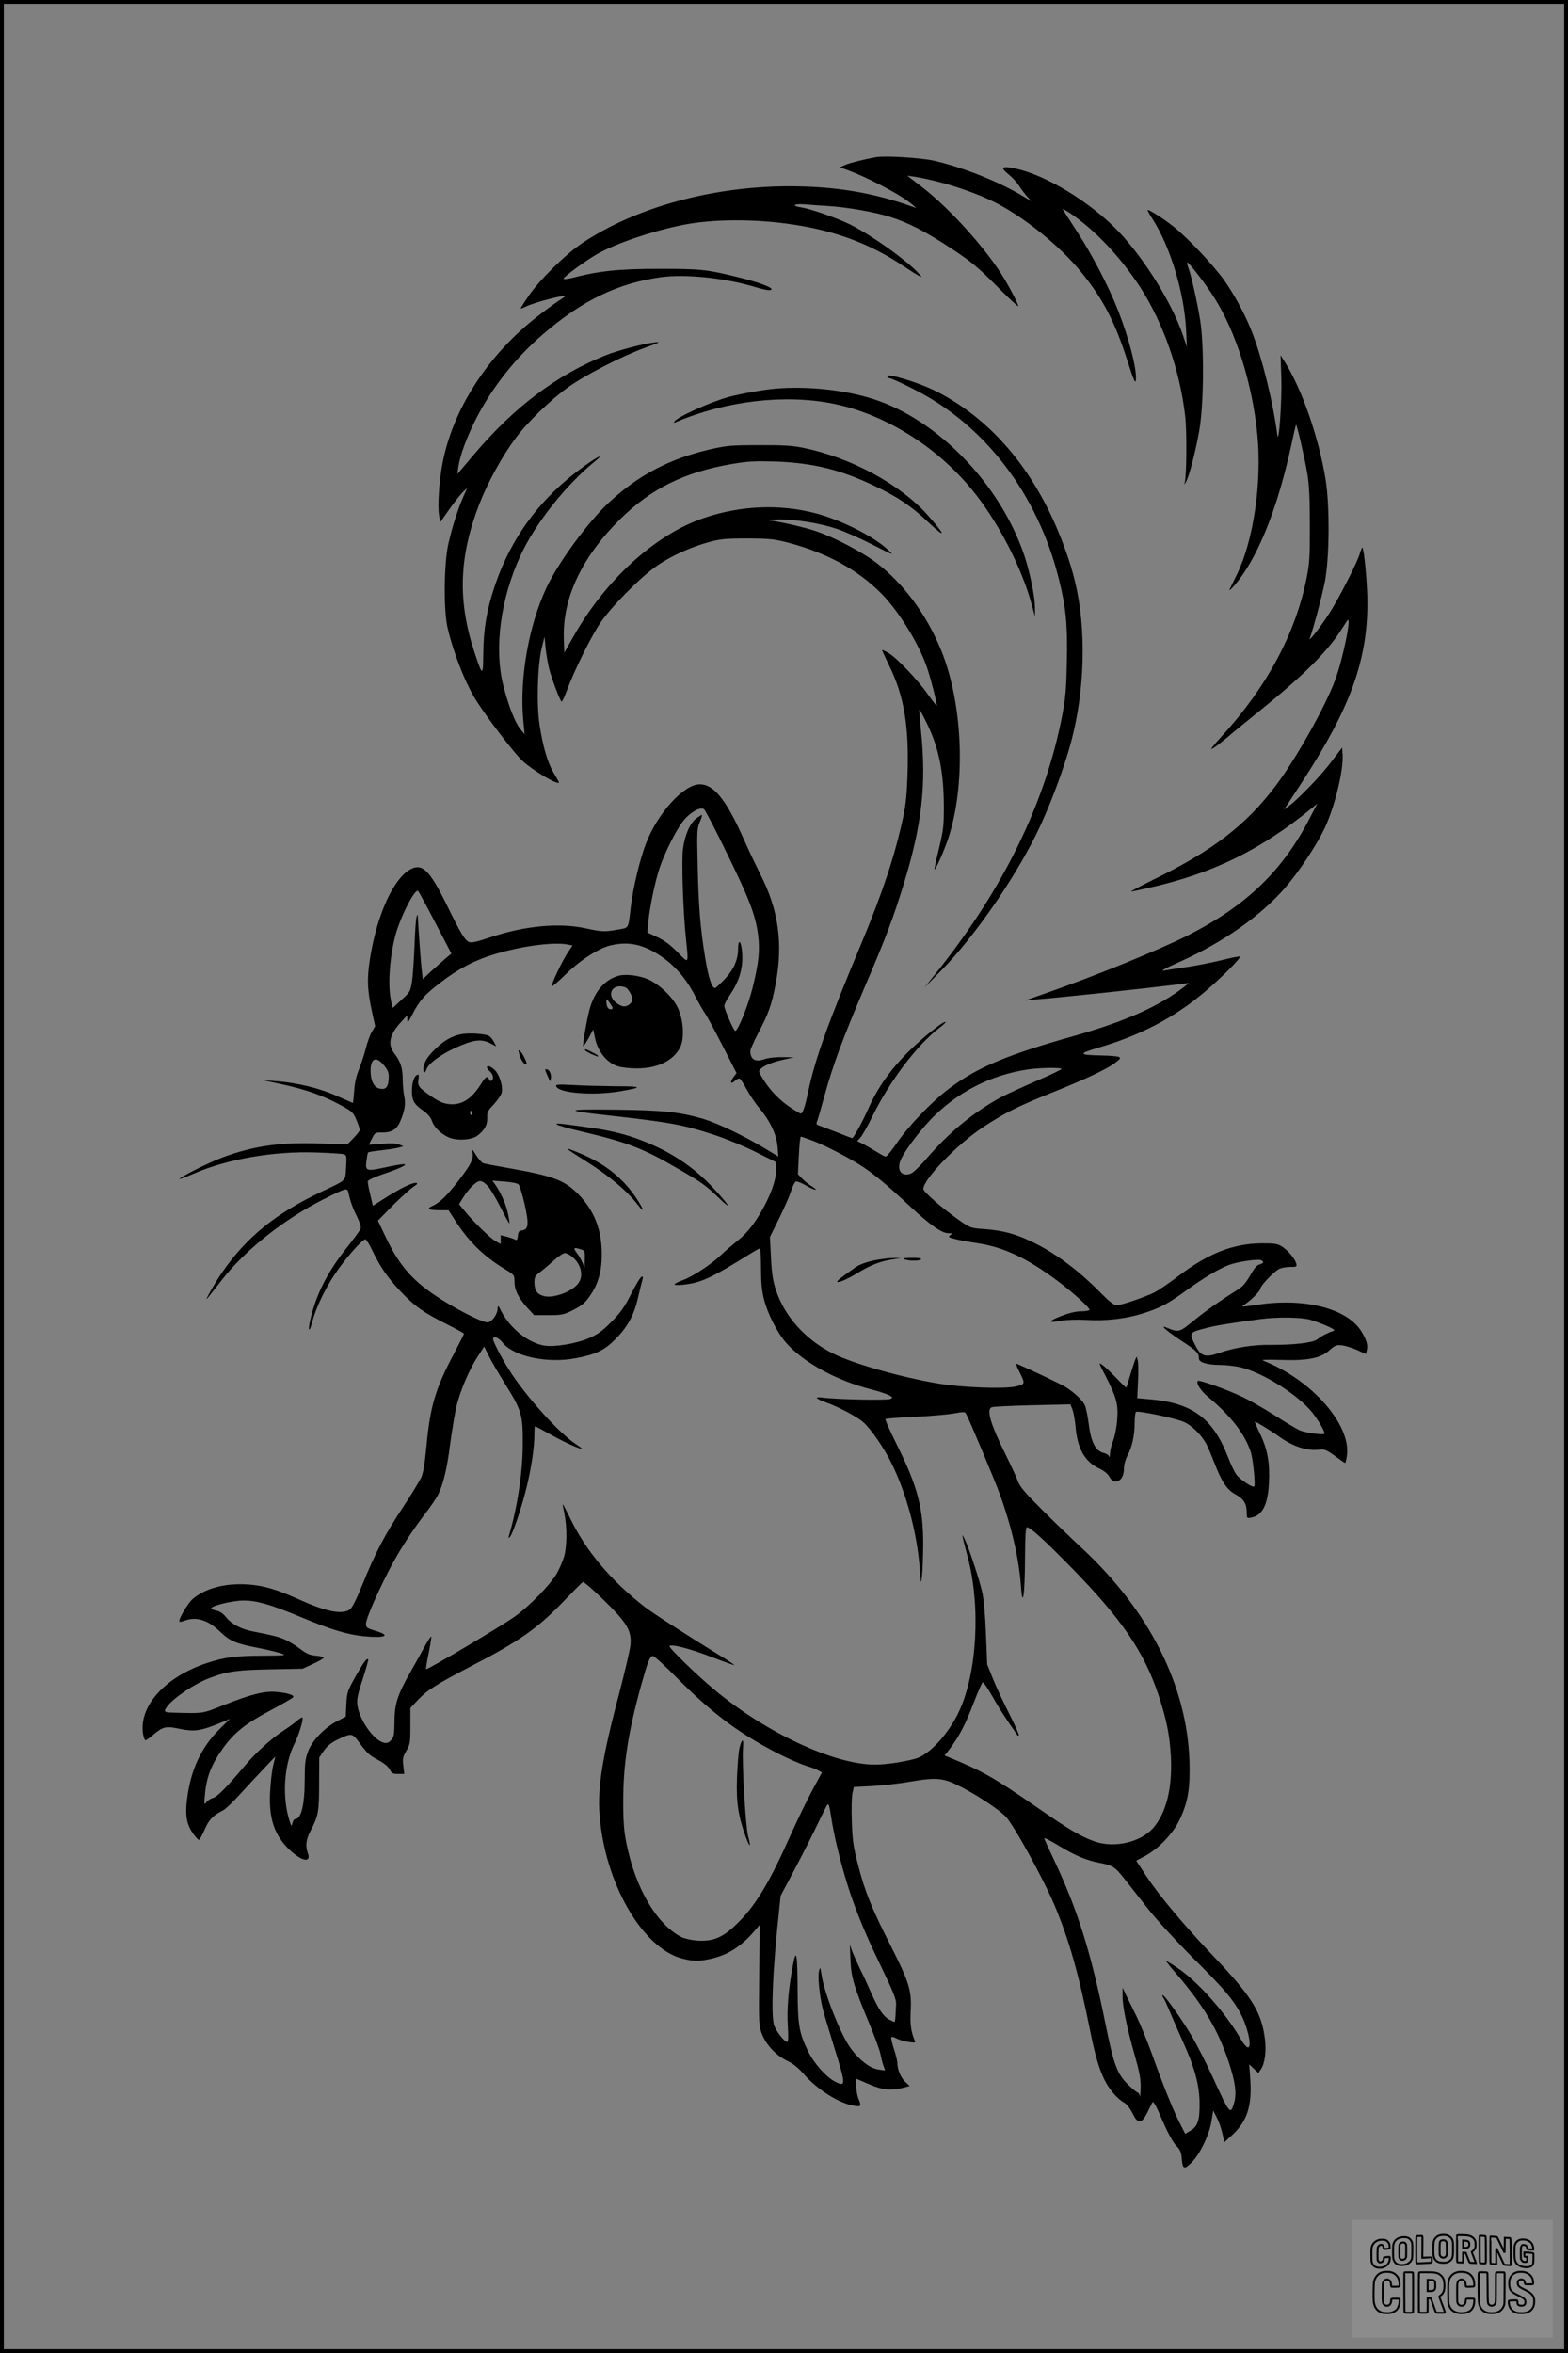 <?xml version="1.0" encoding="UTF-8"?>
<svg xmlns="http://www.w3.org/2000/svg" version="1.0" width="1024pt" height="1536pt" viewBox="0 0 1024 1536" preserveAspectRatio="xMidYMid meet">
  <rect x="0" y="0" width="1024" height="1536" fill="#808080" stroke="none"/>
  <g transform="translate(0.00 0.00) scale(1)">
    <g transform="translate(0,1536) scale(0.1,-0.1)" fill="#000000" stroke="none">
      <path d="M5720 14334 c-85 -16 -168 -37 -199 -50 l-36 -16 65 -24 c114 -43 305 -142 376 -195 38 -28 62 -49 54 -46 -270 99 -521 141 -830 141 -500 -1 -1000 -138 -1349 -372 -108 -72 -281 -243 -349 -344 -29 -42 -52 -79 -52 -82 0 -2 18 4 39 15 53 25 251 77 251 65 0 -2 -24 -19 -52 -37 -29 -19 -96 -69 -149 -111 -312 -250 -530 -592 -598 -936 -23 -117 -34 -280 -24 -344 l8 -47 59 84 c33 47 73 97 88 112 l29 28 -25 -57 c-35 -79 -72 -195 -98 -308 -29 -127 -32 -434 -5 -549 40 -170 119 -369 192 -482 79 -122 241 -333 296 -385 68 -64 239 -165 239 -141 0 3 -15 30 -34 61 -39 65 -70 169 -92 311 -21 131 -14 395 14 505 l18 75 7 -75 c4 -41 15 -101 23 -135 20 -75 73 -215 82 -215 4 0 20 35 36 78 47 126 149 332 211 428 73 110 267 307 380 384 91 62 217 119 337 152 71 19 107 23 248 23 148 -1 176 -4 269 -28 250 -66 454 -177 606 -331 118 -119 253 -340 303 -496 27 -84 64 -231 59 -236 -2 -2 -27 30 -56 71 -67 97 -207 243 -260 273 -22 13 -41 21 -41 18 0 -2 23 -51 50 -108 93 -191 126 -386 117 -687 -4 -143 -11 -212 -30 -301 -53 -245 -134 -489 -272 -819 -223 -532 -306 -765 -350 -981 -17 -81 -33 -130 -45 -130 -4 0 -33 17 -66 39 -71 47 -130 107 -178 182 -33 53 -34 58 -18 72 25 23 83 46 155 61 l62 14 -76 1 c-45 1 -94 -5 -119 -14 -58 -20 -90 -1 -90 54 0 10 22 60 49 112 72 136 90 189 117 329 49 262 18 483 -102 715 -25 50 -73 151 -106 225 -115 259 -196 360 -288 360 -104 0 -274 -186 -351 -385 -39 -100 -85 -290 -99 -411 -18 -152 -11 -139 -83 -152 -86 -16 -108 -15 -213 8 -172 38 -401 16 -623 -59 -82 -28 -121 -37 -136 -31 -29 11 -53 50 -151 250 -108 218 -156 266 -232 226 -109 -57 -215 -286 -262 -561 -25 -147 -23 -222 10 -373 l20 -91 -22 -37 c-12 -20 -29 -68 -39 -108 -10 -39 -30 -100 -44 -135 -18 -43 -29 -90 -32 -143 -3 -43 -7 -78 -9 -78 -1 0 -48 21 -105 46 -110 50 -262 87 -404 97 l-80 6 130 -28 c155 -34 267 -74 379 -135 77 -42 83 -48 104 -98 12 -29 22 -58 22 -64 0 -5 -18 -29 -41 -53 l-41 -42 -172 6 c-262 10 -437 -14 -644 -91 -87 -32 -287 -133 -279 -140 2 -2 46 15 98 37 215 93 517 145 789 136 91 -3 174 -8 185 -12 18 -5 20 -12 15 -86 -6 -92 8 -78 -160 -158 -300 -142 -490 -296 -651 -529 -48 -70 -124 -204 -92 -164 10 13 53 67 95 121 155 197 411 398 668 526 144 72 148 73 156 38 12 -57 28 -100 56 -156 17 -35 27 -66 23 -77 -3 -11 -47 -70 -96 -132 -122 -154 -196 -301 -233 -465 -17 -73 -6 -86 12 -15 24 92 82 215 149 315 65 98 178 227 199 227 6 0 26 -32 45 -72 52 -109 101 -179 186 -269 92 -97 149 -137 301 -213 61 -31 112 -59 112 -62 0 -3 -31 -65 -69 -137 -118 -223 -152 -339 -176 -596 -10 -108 -21 -178 -34 -205 -10 -22 -64 -111 -120 -196 -116 -174 -182 -300 -266 -508 -39 -96 -66 -149 -81 -159 -52 -34 -154 -14 -331 66 -146 66 -232 91 -334 98 -148 10 -281 -25 -362 -96 -34 -31 -95 -136 -85 -147 3 -2 17 0 32 6 77 29 152 6 230 -68 69 -66 103 -81 261 -111 55 -11 118 -26 140 -34 38 -13 31 -14 -123 -15 -178 -1 -243 -10 -358 -47 -280 -92 -455 -289 -418 -474 4 -17 10 -31 14 -31 5 0 28 16 51 36 65 54 82 58 175 38 93 -19 135 -13 257 37 l69 29 -59 -58 c-128 -124 -198 -273 -222 -470 -13 -102 -1 -165 40 -221 16 -23 33 -41 38 -41 5 0 21 30 37 66 28 65 53 92 118 125 16 7 66 54 110 103 45 49 116 126 158 170 l76 80 -14 -59 c-8 -33 -17 -109 -20 -170 -10 -175 28 -287 129 -382 78 -74 142 -85 117 -19 -17 46 -11 91 19 147 50 94 55 122 55 306 l1 171 30 44 c20 29 48 52 85 70 89 44 100 44 135 -2 64 -87 76 -98 135 -129 37 -20 66 -43 75 -62 13 -25 21 -29 55 -29 l40 0 -6 54 c-6 46 -3 59 20 98 24 41 26 54 26 162 l0 117 46 49 c63 67 121 104 357 227 300 155 425 242 583 405 71 74 134 137 140 141 6 3 66 -48 138 -119 152 -148 182 -200 173 -293 -3 -31 -35 -168 -71 -306 -110 -415 -144 -617 -131 -795 31 -445 278 -877 540 -945 74 -19 113 -19 194 0 113 27 200 85 291 195 l21 25 -3 -330 c-3 -325 -3 -331 20 -387 29 -71 93 -138 166 -172 36 -17 71 -46 106 -86 88 -101 229 -190 328 -206 47 -7 49 -4 27 49 -12 30 -22 127 -12 127 1 0 38 -16 82 -35 87 -38 142 -44 221 -24 l45 12 -29 27 c-29 26 -52 81 -52 125 0 11 -9 49 -20 83 -28 90 -27 96 11 77 17 -9 53 -20 80 -24 44 -7 49 -6 43 8 -25 61 -31 103 -27 191 8 136 -9 190 -131 430 -126 249 -168 353 -213 529 -30 115 -36 158 -40 281 -3 80 -1 163 4 185 l9 40 119 6 c66 4 179 16 250 29 179 30 219 25 342 -40 111 -59 232 -140 278 -185 53 -53 248 -407 323 -585 94 -224 157 -446 232 -820 30 -151 58 -246 92 -315 32 -65 87 -128 130 -151 15 -8 38 -37 54 -69 35 -72 57 -71 95 1 14 28 29 58 32 65 8 20 22 -4 78 -135 27 -62 61 -123 80 -142 27 -27 33 -43 37 -89 5 -66 17 -69 66 -19 54 55 113 179 127 264 l12 73 24 -47 c13 -25 29 -72 36 -103 l13 -57 53 49 c96 89 128 190 116 360 l-7 100 30 -29 30 -28 18 27 c25 39 35 120 24 200 -23 173 -86 273 -336 536 -192 202 -349 389 -435 518 l-69 105 57 30 c87 46 183 146 226 236 56 118 70 205 65 384 -17 494 -261 978 -699 1387 -74 68 -195 185 -269 259 -109 109 -140 145 -154 185 -11 28 -43 98 -73 158 -104 210 -134 307 -96 321 9 4 128 10 265 13 l248 6 14 -34 c7 -19 16 -69 20 -111 11 -141 60 -229 151 -272 36 -17 60 -37 70 -56 32 -61 95 -27 95 51 0 27 9 61 24 89 30 57 46 133 46 215 0 35 4 66 9 69 15 9 255 -41 310 -65 55 -23 119 -87 151 -149 10 -19 32 -71 49 -115 50 -130 84 -180 140 -210 54 -30 73 -61 73 -121 0 -35 1 -36 31 -30 71 14 107 84 114 225 7 128 -9 221 -58 321 -21 44 -36 80 -34 80 8 0 111 -63 155 -95 92 -67 184 -97 265 -88 36 4 48 -1 103 -41 34 -25 64 -46 66 -46 3 0 8 21 12 46 30 202 -229 497 -546 622 -17 6 16 8 110 5 178 -6 264 10 322 63 36 32 45 36 83 32 23 -3 68 -17 99 -31 l56 -26 6 25 c9 34 -3 71 -38 127 -93 145 -364 215 -663 172 -126 -18 -124 -18 -95 1 42 28 100 87 100 101 0 19 88 111 122 129 15 8 48 14 73 14 43 0 46 1 40 23 -10 34 -58 90 -96 112 -28 17 -51 20 -134 19 -182 -2 -345 -66 -536 -211 -63 -48 -134 -96 -159 -109 -65 -32 -217 -84 -247 -84 -18 0 -47 22 -107 83 -149 151 -304 265 -459 337 -103 48 -181 68 -297 77 -89 6 -93 7 -163 56 -109 76 -237 187 -237 206 0 63 219 290 390 403 141 93 224 135 451 226 220 88 351 150 409 192 39 30 42 34 25 41 -11 4 -60 8 -110 9 -152 3 -156 11 -25 50 275 80 497 196 695 363 107 90 241 224 233 233 -3 3 -61 -9 -129 -26 -68 -16 -173 -37 -234 -45 -60 -9 -119 -18 -129 -20 -36 -8 0 13 104 59 278 125 524 298 682 480 90 104 205 277 257 386 67 140 126 382 119 485 l-3 45 -70 -92 c-68 -91 -220 -248 -280 -291 l-30 -22 17 25 c9 14 60 91 113 173 303 467 415 777 415 1152 0 119 -21 350 -33 361 -2 2 -9 -15 -16 -38 -15 -52 -104 -229 -176 -353 -52 -89 -165 -238 -151 -201 24 67 79 272 98 368 30 152 33 491 5 668 -44 270 -152 584 -264 763 l-30 48 5 -154 c4 -140 -16 -435 -26 -367 -27 207 -95 485 -159 655 -40 107 -104 231 -174 335 -67 101 -244 290 -344 370 -65 52 -164 115 -170 109 -2 -3 12 -29 32 -59 116 -181 207 -480 219 -725 l5 -110 -24 72 c-77 229 -281 548 -459 719 -203 194 -486 354 -675 381 -55 7 -55 -6 -3 -48 21 -17 51 -50 66 -73 14 -22 38 -54 53 -70 l26 -29 -45 27 c-158 97 -398 193 -590 237 -82 19 -323 34 -380 23z m401 -159 c128 -33 255 -78 356 -126 193 -92 439 -288 582 -463 141 -172 222 -326 302 -576 44 -136 54 -159 57 -130 7 70 -44 268 -115 450 -64 163 -172 370 -275 527 -48 74 -88 136 -88 139 0 3 21 -10 48 -27 164 -112 328 -285 457 -482 152 -235 261 -545 295 -844 12 -105 9 -402 -4 -438 -4 -11 0 -8 8 7 22 38 61 188 88 337 30 171 33 556 5 726 -20 121 -59 294 -77 339 -6 16 -9 30 -7 32 7 8 122 -141 180 -234 140 -223 246 -560 278 -887 31 -315 -25 -693 -133 -915 -23 -47 -44 -89 -47 -95 -12 -28 48 39 89 100 125 184 232 471 310 826 17 79 32 145 34 146 5 5 58 -224 74 -321 12 -74 16 -164 16 -336 1 -205 -2 -249 -22 -348 -72 -358 -260 -708 -552 -1027 -25 -27 -52 -59 -60 -69 -14 -18 -14 -18 5 -9 11 6 52 38 91 70 38 33 131 109 206 169 278 224 438 381 528 519 19 29 40 62 47 72 35 53 -26 -248 -78 -387 -67 -179 -256 -515 -389 -691 -193 -255 -410 -422 -795 -610 -88 -44 -155 -79 -149 -79 6 0 60 11 120 25 417 94 726 246 1063 521 l34 28 -48 -92 c-179 -347 -413 -572 -795 -767 -185 -94 -610 -267 -925 -377 l-140 -49 65 6 c198 16 689 69 960 102 l45 6 -25 -20 c-168 -132 -388 -230 -734 -328 -429 -121 -624 -203 -806 -340 -111 -82 -269 -247 -344 -358 -33 -48 -65 -87 -71 -87 -6 0 -32 13 -58 30 -26 16 -66 39 -88 51 l-41 20 21 23 c12 13 48 76 80 142 112 227 291 463 431 570 27 21 48 40 45 42 -10 11 -149 -101 -246 -197 -119 -120 -199 -234 -260 -372 -37 -83 -95 -189 -104 -189 -2 0 -47 17 -101 39 -55 21 -107 41 -118 45 -13 4 -16 11 -11 24 5 9 27 88 51 174 56 203 116 363 259 700 138 321 189 456 255 671 120 388 151 654 115 1002 -8 76 -13 141 -11 143 2 2 24 -39 49 -90 78 -159 110 -316 111 -543 0 -125 -3 -154 -32 -274 -18 -73 -31 -135 -29 -137 6 -6 62 121 88 198 117 348 100 873 -42 1226 -94 236 -252 449 -431 582 -91 68 -268 161 -382 200 -74 26 -225 61 -311 73 -16 2 8 5 54 6 113 2 274 -24 385 -61 50 -17 149 -60 221 -97 160 -81 160 -81 106 -33 -94 85 -303 189 -464 231 -236 62 -489 51 -729 -30 -317 -107 -642 -402 -853 -774 l-60 -106 -3 95 c-8 263 118 529 367 776 203 200 420 308 731 361 106 18 150 20 285 16 244 -9 421 -52 642 -157 156 -74 245 -134 355 -239 120 -113 116 -88 -6 49 -181 201 -502 374 -812 437 -69 14 -133 18 -289 17 -182 0 -211 -3 -320 -28 -263 -61 -468 -169 -659 -347 -138 -129 -332 -394 -409 -559 -115 -247 -175 -592 -150 -859 l9 -94 -28 34 c-34 41 -78 152 -112 288 -60 240 -17 563 113 844 95 207 296 461 486 615 69 56 22 35 -71 -32 -281 -201 -477 -464 -584 -785 -52 -153 -72 -277 -74 -438 -1 -152 -5 -151 -60 17 -108 331 -98 620 35 961 55 141 149 312 235 427 78 106 231 253 344 334 114 81 353 204 505 259 95 34 103 39 60 34 -77 -9 -234 -51 -319 -84 -318 -127 -596 -336 -859 -646 l-110 -130 6 45 c10 75 56 199 118 320 105 204 256 394 434 547 258 223 492 335 775 374 162 21 419 -6 616 -66 55 -17 90 -23 100 -17 21 12 -81 50 -226 85 -197 48 -233 52 -505 52 -265 0 -391 -13 -572 -60 -29 -7 -53 -9 -53 -5 0 13 148 121 221 162 124 70 354 148 551 188 198 41 479 42 728 4 281 -42 508 -128 725 -274 39 -26 81 -53 95 -60 24 -12 23 -11 -5 20 -81 86 -297 240 -438 312 -86 43 -257 103 -324 114 -66 10 -51 25 20 20 34 -3 105 -8 156 -11 126 -8 297 -38 401 -70 123 -39 234 -96 404 -208 129 -85 172 -121 294 -243 78 -79 142 -139 142 -133 0 13 -44 99 -88 174 -113 191 -356 462 -542 605 l-95 73 50 -7 c28 -4 93 -18 146 -31z m-1374 -4385 c147 -300 186 -402 203 -528 14 -105 6 -183 -35 -350 -30 -118 -96 -283 -114 -282 -9 1 -71 142 -71 163 0 10 14 38 31 63 71 103 96 192 84 302 -7 66 -25 71 -25 6 0 -69 -30 -136 -87 -196 -31 -32 -59 -58 -63 -58 -22 0 -43 66 -65 198 -32 198 -43 333 -49 609 -5 215 -4 235 14 277 11 26 17 46 14 46 -3 0 -20 -10 -36 -22 -41 -29 -76 -109 -88 -201 -10 -80 1 -410 20 -587 17 -168 20 -163 -55 -86 -46 47 -86 77 -132 98 l-65 31 6 71 c10 98 43 256 72 346 32 96 104 242 152 306 44 58 117 101 140 81 8 -6 76 -136 149 -287z m-1903 -456 l104 -199 -42 -35 c-22 -19 -64 -57 -93 -83 l-52 -49 -5 44 c-6 40 -25 301 -27 358 0 23 -1 23 -8 5 -5 -11 -11 -96 -14 -190 -4 -93 -11 -199 -17 -235 -10 -62 -13 -68 -68 -117 l-57 -53 -7 28 c-27 98 -17 282 22 438 32 124 130 318 151 297 5 -5 56 -99 113 -209z m864 -140 l31 -6 -30 -45 c-36 -52 -112 -213 -105 -221 3 -3 45 33 93 80 95 93 217 170 293 187 116 27 211 6 325 -70 92 -62 167 -148 224 -260 24 -46 53 -97 65 -114 12 -16 63 -111 114 -210 l92 -180 -21 -28 c-24 -33 -18 -48 9 -24 10 10 24 17 30 17 6 0 27 -31 47 -69 20 -37 58 -95 86 -127 69 -83 110 -170 117 -249 l5 -65 -84 51 c-139 84 -313 167 -406 195 -157 45 -256 56 -573 60 -331 4 -345 -4 -60 -36 415 -46 501 -62 700 -127 80 -26 204 -77 275 -113 l130 -65 3 -40 c5 -57 -23 -147 -75 -245 -59 -111 -110 -177 -181 -233 -31 -25 -78 -65 -103 -89 -59 -58 -185 -141 -246 -163 -74 -28 -77 -38 -8 -32 121 12 183 40 445 203 30 19 58 34 62 34 4 0 8 -58 8 -128 0 -95 5 -149 20 -206 23 -91 85 -213 140 -277 110 -129 331 -251 561 -309 45 -12 96 -28 113 -37 27 -14 28 -16 11 -25 -17 -10 -348 -4 -445 9 -55 7 -45 -7 25 -32 86 -31 204 -94 244 -130 50 -45 132 -164 181 -262 100 -201 170 -462 187 -698 7 -97 8 -98 14 -45 4 30 7 123 8 205 1 240 -36 381 -171 652 -45 90 -79 166 -75 170 4 3 89 10 190 14 100 5 215 15 255 22 65 12 74 12 81 -2 22 -40 192 -445 219 -521 78 -214 126 -422 139 -600 11 -160 26 -64 27 173 1 150 4 207 13 207 22 0 110 -80 288 -261 328 -335 476 -550 570 -832 54 -163 75 -268 82 -412 9 -202 -32 -361 -116 -458 -83 -94 -255 -133 -384 -87 -92 33 -160 73 -385 229 -277 191 -347 230 -570 322 l-23 9 40 52 c59 81 96 152 150 293 27 71 54 131 59 133 5 1 33 -39 62 -90 43 -77 86 -143 162 -252 4 -6 9 -8 12 -5 3 3 -25 66 -62 140 -38 74 -86 177 -107 229 l-38 95 -8 195 c-4 116 -14 225 -23 270 -19 86 -84 283 -115 350 -24 50 -22 41 19 -115 85 -321 61 -751 -55 -1003 -70 -151 -196 -288 -288 -313 -81 -22 -192 -38 -262 -38 -266 -1 -712 207 -1051 490 -119 99 -300 276 -292 284 14 14 133 -17 274 -71 77 -30 145 -54 149 -54 5 0 -33 26 -85 58 -201 123 -453 285 -503 325 -219 171 -382 365 -483 575 -25 50 -46 92 -48 92 -2 0 3 -28 10 -62 18 -86 17 -213 -2 -279 -9 -30 -30 -79 -47 -109 -41 -73 -177 -212 -274 -282 -85 -61 -574 -351 -580 -344 -3 2 5 50 17 106 11 57 19 105 16 107 -2 2 -21 -26 -42 -64 -20 -37 -63 -115 -96 -172 -83 -147 -101 -204 -102 -323 -1 -86 -4 -100 -23 -119 -16 -16 -28 -20 -47 -15 -67 17 -159 149 -172 246 -5 36 2 69 35 170 22 68 38 126 36 128 -9 10 -28 -15 -82 -110 -54 -96 -57 -105 -61 -182 l-4 -82 -56 -29 c-84 -44 -164 -128 -190 -198 -18 -48 -22 -79 -22 -185 0 -163 -23 -257 -63 -257 -6 0 -14 -11 -17 -25 -6 -24 -7 -24 -18 10 -51 155 -38 370 31 507 28 55 61 162 52 171 -3 3 -18 -6 -33 -19 -15 -14 -52 -41 -83 -61 -85 -55 -187 -147 -264 -239 -113 -135 -177 -199 -204 -206 -14 -3 -33 -15 -42 -27 -16 -19 -16 -17 -12 34 10 126 39 204 118 316 73 102 147 162 308 247 81 43 149 83 152 88 9 13 -36 28 -107 34 -79 8 -163 -13 -348 -86 -144 -57 -126 -54 -330 -49 -60 1 -64 6 -36 43 43 56 180 148 275 183 115 44 180 53 412 57 l196 4 71 33 c39 18 69 36 67 40 -3 4 -27 10 -54 12 -39 4 -62 14 -103 46 -29 22 -74 49 -99 60 -42 18 -74 26 -206 52 -77 14 -140 48 -175 91 -21 26 -42 41 -65 45 -18 3 -33 10 -33 15 0 17 135 50 210 51 86 0 172 -24 365 -104 208 -87 312 -118 419 -129 145 -14 183 4 76 36 -54 16 -60 21 -60 45 0 31 65 182 147 343 63 123 144 250 239 375 36 46 73 101 83 121 35 67 61 175 81 336 12 88 30 197 40 241 24 101 84 244 140 329 l42 65 28 -57 c15 -32 65 -116 109 -188 108 -172 116 -200 115 -395 -1 -183 -35 -408 -90 -595 -5 -15 -3 -17 5 -9 19 17 80 200 111 329 31 129 50 257 50 342 0 29 2 53 4 53 3 0 53 -27 112 -60 91 -50 194 -96 194 -86 0 2 -19 16 -42 31 -112 74 -332 320 -436 487 -50 80 -102 181 -102 197 0 23 36 10 62 -23 73 -91 292 -138 480 -102 131 25 186 52 258 125 80 81 122 158 148 276 12 50 24 100 28 113 5 17 3 21 -7 17 -8 -3 -38 -54 -68 -113 -44 -87 -69 -121 -130 -183 -62 -62 -90 -81 -151 -107 -83 -34 -217 -56 -284 -46 -103 16 -222 110 -281 222 -21 41 -24 44 -25 21 0 -40 -42 -95 -70 -91 -38 4 -178 74 -294 147 -188 118 -277 218 -372 420 l-46 97 98 100 c55 54 115 109 134 121 24 15 30 23 19 25 -23 4 -93 -29 -194 -92 l-90 -57 -17 73 c-10 40 -17 79 -16 87 2 8 45 28 98 46 52 17 109 39 125 48 27 15 28 16 7 17 -12 0 -65 -9 -118 -21 -122 -26 -129 -24 -121 43 4 28 8 53 11 55 3 3 42 9 88 14 45 5 96 13 113 18 l30 8 -28 12 c-18 7 -58 9 -114 4 l-85 -6 21 40 c19 39 22 41 68 40 59 -1 95 21 116 71 30 69 38 118 27 164 -5 24 -10 74 -10 111 0 74 -14 118 -56 172 -44 58 -30 122 46 204 l40 44 0 -29 c1 -25 5 -21 33 34 43 83 74 121 156 186 154 123 275 183 466 230 157 39 318 55 393 40z m-1193 -798 c21 -28 26 -43 23 -82 -3 -53 -21 -70 -61 -60 -35 8 -57 53 -57 115 0 88 40 100 95 27z m4418 -13 c4 -3 -70 -39 -164 -79 -94 -41 -201 -90 -238 -110 -180 -100 -335 -228 -481 -398 -40 -47 -85 -90 -100 -96 -58 -24 -94 16 -71 80 18 52 113 181 199 272 172 178 391 291 637 327 74 11 209 13 218 4z m-1627 -469 c84 -31 254 -120 334 -174 81 -55 164 -125 298 -250 135 -126 212 -180 255 -180 28 0 29 -1 13 -13 -16 -11 -12 -14 31 -25 26 -7 92 -19 145 -27 173 -26 324 -97 524 -246 105 -79 215 -179 209 -190 -4 -5 -29 -9 -56 -9 -32 0 -79 -11 -132 -32 -87 -34 -84 -46 8 -29 32 6 102 8 158 5 128 -8 258 7 367 41 115 36 164 62 284 149 116 84 209 140 280 168 53 21 187 41 211 32 22 -9 18 -21 -10 -28 -17 -4 -35 -26 -61 -72 -25 -45 -49 -73 -78 -91 -125 -78 -216 -143 -293 -206 -93 -76 -95 -76 -178 -42 -45 19 11 -29 106 -91 94 -61 109 -77 109 -113 0 -24 54 -41 136 -41 38 0 98 -7 134 -15 148 -35 378 -180 472 -298 38 -49 78 -117 78 -135 0 -12 -121 4 -162 21 -18 8 -91 51 -162 97 -72 46 -170 102 -220 125 -93 44 -275 109 -283 101 -14 -14 17 -63 66 -104 149 -124 242 -244 280 -363 14 -45 31 -211 22 -222 -10 -11 -95 46 -118 79 -12 16 -35 65 -52 109 -99 258 -235 358 -514 381 l-80 7 5 111 c3 61 2 122 -2 136 l-7 25 -11 -25 c-5 -14 -20 -59 -32 -100 -12 -41 -23 -76 -25 -78 -1 -2 -31 27 -66 64 -35 36 -76 75 -91 85 -25 18 -23 13 22 -73 71 -139 84 -185 76 -285 -3 -46 -15 -107 -26 -136 -11 -28 -21 -68 -21 -87 -1 -19 -3 -27 -6 -18 -2 9 -17 19 -33 23 -55 12 -85 70 -100 190 -6 48 -17 102 -24 119 -14 34 -65 82 -127 122 -31 19 -228 113 -317 151 -9 4 -5 -12 11 -43 44 -89 44 -89 -17 -104 -75 -18 -355 -8 -511 19 -247 42 -552 129 -686 196 -180 91 -315 241 -372 415 -19 58 -27 106 -32 210 l-7 135 60 121 c33 67 68 147 78 179 10 31 24 59 31 62 7 3 38 -9 69 -27 60 -34 87 -36 32 -2 -18 11 -45 33 -60 49 l-27 28 6 123 c3 67 9 122 13 122 4 0 39 -12 76 -26z m3254 -1170 c29 -9 79 -27 109 -41 46 -21 52 -27 36 -32 -37 -12 -80 -35 -101 -53 -26 -23 -154 -38 -306 -37 -110 2 -237 -18 -330 -51 -97 -34 -125 -26 -163 50 -40 78 -37 83 58 107 73 20 146 32 367 62 112 15 271 13 330 -5z m-4133 -2343 c209 -210 376 -338 598 -458 101 -55 201 -99 265 -118 14 -4 37 -14 52 -21 l26 -14 -66 -122 c-36 -68 -99 -197 -139 -287 -135 -304 -225 -455 -343 -572 -97 -96 -158 -123 -265 -117 -40 3 -85 13 -105 23 -162 84 -300 318 -359 612 -16 79 -21 139 -21 272 0 243 31 447 116 756 44 158 58 195 78 195 9 0 82 -67 163 -149z m1038 -1089 c68 -285 142 -487 288 -787 80 -166 101 -217 99 -247 -1 -21 -3 -56 -4 -78 -1 -22 -4 -40 -6 -40 -1 0 -16 7 -32 15 -41 21 -72 67 -119 172 -22 50 -54 120 -72 155 -17 35 -40 86 -51 113 l-18 50 4 -100 c5 -114 23 -175 125 -419 34 -82 66 -169 71 -195 5 -25 13 -59 19 -74 6 -16 11 -30 11 -31 0 -2 -21 1 -47 5 -54 10 -118 59 -174 133 -66 87 -177 365 -194 486 -8 51 -9 53 -16 25 -10 -36 3 -168 26 -256 9 -35 41 -140 70 -234 79 -252 80 -268 15 -237 -60 28 -143 120 -183 202 -58 120 -67 168 -68 395 -1 247 -9 285 -32 160 -29 -154 -39 -285 -32 -392 4 -65 3 -103 -3 -103 -20 0 -81 80 -89 117 -18 85 -6 357 32 713 l13 125 93 175 c51 96 117 227 147 290 30 63 59 121 65 129 9 10 14 -7 24 -74 7 -48 24 -135 38 -193z m1459 -6 c102 -61 172 -90 255 -106 88 -17 102 -26 163 -103 31 -40 102 -130 159 -202 57 -72 184 -210 284 -310 221 -219 277 -287 327 -390 44 -93 65 -211 34 -199 -9 3 -29 27 -43 53 -99 172 -285 381 -415 466 -37 25 -70 45 -73 45 -3 0 29 -41 72 -90 173 -202 268 -362 337 -570 43 -129 53 -204 36 -265 -24 -84 -28 -79 -139 163 -43 94 -106 217 -140 274 -70 117 -181 272 -189 264 -2 -3 0 -11 6 -18 5 -7 26 -51 45 -98 20 -47 58 -135 86 -196 74 -164 104 -278 105 -394 1 -112 -12 -151 -60 -179 l-34 -20 -39 77 c-44 88 -107 244 -181 452 -29 80 -74 188 -99 240 -26 52 -57 115 -69 140 l-21 45 0 -53 c-1 -68 28 -208 79 -387 32 -113 40 -155 39 -215 -1 -41 -4 -65 -6 -52 -2 12 -8 22 -13 22 -5 0 -31 22 -59 48 -75 72 -97 130 -152 402 -95 469 -183 748 -339 1076 -33 70 -60 129 -60 131 0 9 20 -1 104 -51z"></path>
      <path d="M5795 12901 c3 -6 12 -11 19 -11 7 0 76 -31 152 -70 465 -233 810 -684 949 -1240 46 -182 58 -304 52 -539 -3 -178 -9 -240 -30 -351 -110 -568 -379 -1121 -808 -1662 l-90 -113 113 115 c207 212 459 572 611 875 82 163 182 426 230 605 92 336 103 741 28 1051 -32 137 -98 315 -166 454 -177 363 -428 631 -738 789 -117 60 -341 127 -322 97z"></path>
      <path d="M5065 12823 c-76 -6 -230 -34 -305 -54 -123 -34 -338 -131 -357 -162 -4 -6 -1 -8 8 -4 326 140 714 186 1034 121 330 -67 666 -275 897 -554 170 -204 330 -511 397 -761 l20 -74 0 53 c1 70 -32 234 -70 347 -156 461 -560 881 -980 1018 -185 61 -436 88 -644 70z"></path>
      <path d="M4043 8991 c-92 -23 -161 -103 -193 -221 -18 -66 -48 -240 -41 -240 3 0 19 25 36 55 l29 55 11 -53 c20 -101 91 -180 172 -193 182 -30 329 19 385 129 29 59 22 179 -16 259 -32 68 -119 151 -191 184 -56 25 -144 37 -192 25z m42 -77 c17 -7 45 -54 45 -78 0 -22 -28 -46 -55 -46 -13 0 -37 12 -54 26 -65 55 -17 129 64 98z m-92 -142 c-19 -5 -33 15 -33 48 0 23 1 23 24 -10 20 -29 21 -36 9 -38z"></path>
      <path d="M3013 8609 c-58 -11 -113 -41 -165 -92 -55 -53 -74 -82 -82 -124 -6 -35 9 -46 19 -14 11 36 88 94 183 138 118 55 173 63 231 34 l42 -22 -16 30 c-8 17 -23 34 -33 39 -25 14 -131 20 -179 11z"></path>
      <path d="M3394 8469 c7 -22 20 -45 29 -51 9 -5 17 -6 17 -3 0 15 -29 71 -43 83 -14 12 -14 9 -3 -29z"></path>
      <path d="M3820 8505 c0 -8 82 -47 87 -41 3 2 -13 14 -36 25 -41 22 -51 25 -51 16z"></path>
      <path d="M3180 8392 c0 -5 9 -17 20 -27 21 -19 26 -50 10 -60 -6 -3 -13 1 -16 9 -10 25 -22 19 -50 -26 -62 -101 -127 -143 -208 -136 -40 4 -66 14 -121 52 -81 56 -89 67 -82 112 4 24 2 32 -7 28 -22 -8 -36 -52 -36 -108 0 -61 15 -86 79 -130 24 -17 44 -41 51 -61 13 -41 52 -81 104 -107 51 -26 152 -22 193 8 47 35 66 70 65 115 -2 37 3 48 43 90 24 26 47 60 51 75 10 39 -12 114 -43 147 -26 26 -53 36 -53 19z m-96 -297 c3 -8 1 -15 -4 -15 -6 0 -10 7 -10 15 0 8 2 15 4 15 2 0 6 -7 10 -15z"></path>
      <path d="M3560 8376 c0 -2 8 -21 17 -42 17 -39 17 -39 21 -11 3 28 -12 57 -29 57 -5 0 -9 -2 -9 -4z"></path>
      <path d="M3632 8269 c15 -45 243 -63 418 -33 153 26 147 33 -30 33 -91 1 -216 4 -279 8 -95 5 -113 4 -109 -8z"></path>
      <path d="M3637 8019 c5 -5 77 -26 159 -45 302 -71 402 -110 626 -240 163 -94 184 -109 277 -198 87 -84 63 -43 -40 68 -117 126 -250 218 -411 288 -127 55 -239 85 -396 107 -204 29 -226 31 -215 20z"></path>
      <path d="M3086 7834 c7 -39 -10 -75 -86 -174 -78 -102 -126 -149 -172 -170 -47 -21 -33 -30 48 -30 l53 0 37 -57 c92 -146 190 -242 332 -328 61 -37 62 -39 62 -82 0 -54 25 -104 83 -169 l45 -49 95 0 c88 0 99 3 163 35 54 28 76 46 106 90 54 76 78 161 78 272 0 160 -49 285 -151 390 -92 94 -163 121 -459 173 -80 14 -153 28 -163 31 -10 3 -31 27 -47 52 -28 44 -29 45 -24 16z m104 -221 c17 -21 54 -84 82 -140 28 -57 53 -101 55 -99 2 2 -3 33 -11 70 -15 64 -47 134 -83 185 l-18 24 79 -6 c46 -3 85 -11 93 -19 7 -8 25 -67 40 -132 28 -128 25 -162 -19 -168 -18 -2 -24 -10 -26 -36 -2 -22 -7 -30 -15 -25 -7 4 -31 13 -54 19 l-43 11 0 -29 0 -29 -32 18 c-36 20 -145 126 -202 196 l-38 46 23 38 c39 64 89 113 114 113 15 0 35 -14 55 -37z m629 -472 l-1 -56 -15 34 c-8 19 -23 46 -34 59 -27 35 -24 42 16 29 35 -10 35 -11 34 -66z m-81 14 c61 -51 76 -131 33 -179 -46 -53 -163 -93 -221 -76 -43 12 -59 36 -60 87 0 37 4 45 38 70 20 15 60 49 89 75 28 26 61 48 72 48 11 0 33 -11 49 -25z"></path>
      <path d="M3710 7856 c0 -2 52 -36 116 -76 154 -97 268 -192 342 -288 44 -57 36 -26 -12 46 -87 131 -206 226 -366 292 -75 31 -80 33 -80 26z"></path>
      <path d="M5705 7132 c-47 -10 -94 -28 -115 -42 -108 -77 -130 -95 -121 -98 14 -5 71 21 146 67 75 45 142 70 219 81 l51 8 -50 0 c-27 0 -86 -7 -130 -16z"></path>
      <path d="M5905 7140 c28 -12 103 -12 110 0 4 6 -19 10 -62 9 -47 0 -62 -3 -48 -9z"></path>
      <path d="M4830 3953 c-7 -27 -14 -115 -17 -198 -6 -160 8 -251 58 -388 27 -73 35 -68 14 9 -16 63 -40 477 -33 572 6 65 -6 67 -22 5z"></path>
    </g>
  </g>
  <rect x="0.0" y="0.0" width="1024.0" height="1536.0" fill="none" stroke="black" stroke-width="5"></rect>
  <g transform="translate(882.93 1449.20) scale(0.128)" opacity="1.0">
    <rect x="0" y="0" width="1024.0" height="600.0" fill="white" fill-opacity="0.1"></rect>
    <g transform="translate(0,650) scale(0.1,-0.1)" stroke="none">
      <path fill="none" stroke="#000000" stroke-width="100" d="M4491 5720 c-164 -43 -269 -147 -319 -315 -19 -65 -29 -577 -13 -693 25 -190 116 -310 276 -367 63 -23 284 -32 370 -16 122 22 249 110 294 205 51 104 56 150 56 496 0 341 -4 385 -48 478 -46 100 -156 184 -282 217 -83 21 -241 19 -334 -5z m270 -273 c19 -12 43 -40 54 -62 18 -37 20 -64 23 -320 5 -339 -1 -384 -56 -436 -87 -82 -235 -56 -289 51 -22 43 -23 53 -23 335 0 314 7 370 52 412 34 32 66 42 139 42 53 1 73 -4 100 -22z"></path>
      <path fill="none" stroke="#000000" stroke-width="100" d="M5367 5723 c-4 -3 -7 -311 -7 -683 0 -618 1 -679 17 -691 12 -10 51 -14 152 -14 l136 0 3 248 2 248 67 -3 67 -3 34 -85 c18 -47 58 -152 89 -235 30 -82 63 -158 73 -168 14 -15 40 -19 165 -24 l148 -6 -5 34 c-4 19 -49 143 -102 276 -53 133 -96 246 -96 251 0 6 15 19 33 31 53 33 104 92 134 156 27 57 28 67 27 195 0 115 -4 144 -23 193 -31 80 -76 135 -148 183 -83 56 -166 82 -303 94 -129 11 -453 14 -463 3z m541 -300 c55 -27 77 -73 77 -163 0 -61 -4 -82 -23 -111 -34 -55 -73 -69 -191 -69 l-101 0 0 187 0 186 101 -6 c66 -4 114 -12 137 -24z"></path>
      <path fill="none" stroke="#000000" stroke-width="100" d="M6514 5685 c-4 -9 -5 -320 -2 -690 3 -511 7 -678 16 -687 19 -19 273 -30 291 -13 11 11 13 126 12 675 -1 364 -6 672 -11 685 -11 28 -27 31 -187 40 -99 6 -114 5 -119 -10z"></path>
      <path fill="none" stroke="#000000" stroke-width="100" d="M3355 5683 c-27 -3 -55 -9 -62 -15 -10 -8 -13 -150 -13 -683 0 -592 2 -674 15 -685 12 -10 52 -11 173 -6 362 15 578 29 590 38 8 7 12 46 12 129 0 108 -2 119 -20 129 -11 6 -24 9 -28 7 -4 -3 -103 -8 -221 -12 l-214 -7 5 545 c4 384 2 549 -5 556 -11 11 -120 12 -232 4z"></path>
      <path fill="none" stroke="#000000" stroke-width="100" d="M7067 5654 c-4 -4 -7 -310 -7 -680 0 -625 1 -673 18 -692 15 -18 31 -21 152 -24 l134 -3 -3 400 c-2 277 1 397 8 390 11 -11 153 -311 251 -530 96 -215 128 -281 142 -292 7 -6 82 -14 165 -17 l153 -7 11 28 c14 34 3 1333 -11 1347 -5 5 -70 11 -144 14 l-136 5 -1 -54 c-1 -30 -5 -200 -8 -379 l-6 -325 -73 150 c-40 83 -123 256 -184 385 -61 129 -117 242 -125 252 -11 12 -40 18 -121 22 -59 4 -130 9 -157 12 -28 3 -54 2 -58 -2z"></path>
      <path fill="none" stroke="#000000" stroke-width="100" d="M2507 5614 c-220 -49 -342 -159 -394 -357 -24 -91 -24 -641 0 -740 57 -233 232 -339 510 -310 56 6 127 21 158 33 76 29 187 114 226 174 64 95 67 114 71 505 2 232 -1 371 -8 404 -27 126 -116 235 -228 278 -74 29 -236 35 -335 13z m191 -281 c15 -11 36 -35 47 -54 19 -32 20 -52 20 -349 0 -309 0 -316 -23 -362 -31 -62 -75 -89 -155 -95 -53 -4 -67 -2 -97 19 -19 13 -44 41 -55 63 -19 37 -20 60 -20 350 0 337 2 351 60 405 54 51 169 63 223 23z"></path>
      <path fill="none" stroke="#000000" stroke-width="100" d="M8568 5491 c-133 -43 -219 -134 -262 -280 -13 -45 -16 -107 -16 -343 0 -320 9 -395 60 -506 73 -156 258 -255 506 -269 191 -11 324 47 376 165 19 42 22 70 26 288 4 209 3 242 -11 256 -19 18 -186 38 -347 41 l-105 2 -3 -95 c-1 -52 2 -102 7 -109 6 -10 33 -16 75 -19 l66 -4 0 -105 c0 -98 -1 -105 -26 -130 -23 -23 -31 -25 -99 -21 -64 3 -79 7 -112 34 -21 16 -49 52 -63 80 -25 49 -25 51 -25 324 0 303 6 348 56 402 28 29 32 30 99 26 105 -6 152 -50 167 -158 8 -53 9 -54 48 -62 22 -5 90 -10 150 -11 l110 -2 3 43 c4 52 -30 180 -66 245 -53 99 -179 183 -317 212 -96 20 -226 18 -297 -4z"></path>
      <path fill="none" stroke="#000000" stroke-width="100" d="M1390 5484 c-203 -45 -359 -207 -390 -404 -13 -83 -13 -616 0 -694 20 -123 100 -235 203 -281 98 -45 271 -51 387 -13 211 67 340 238 340 451 0 54 -3 69 -17 74 -24 9 -264 -15 -280 -28 -7 -7 -13 -31 -13 -60 0 -56 -13 -95 -43 -128 -31 -34 -95 -61 -144 -61 -35 0 -48 6 -77 35 -52 52 -58 99 -54 423 3 257 5 280 24 323 42 89 120 132 202 109 53 -14 72 -42 81 -120 11 -90 15 -92 150 -79 62 6 125 15 138 20 25 9 25 10 21 107 -3 82 -9 106 -33 155 -33 68 -97 130 -163 160 -60 27 -235 33 -332 11z"></path>
      <path fill="none" stroke="#000000" stroke-width="100" d="M1600 3845 c-239 -44 -424 -235 -476 -495 -22 -109 -33 -831 -15 -1000 31 -300 174 -492 425 -572 45 -15 100 -21 211 -25 181 -6 263 8 380 66 147 73 214 152 266 311 26 78 32 117 37 219 4 98 2 125 -9 132 -22 14 -393 11 -407 -3 -7 -7 -12 -39 -12 -73 0 -169 -84 -275 -217 -275 -68 0 -110 18 -150 64 -65 73 -68 99 -68 606 0 446 1 456 22 515 78 208 337 201 392 -11 6 -23 13 -75 16 -115 3 -41 10 -78 15 -83 10 -10 289 -10 357 0 63 9 67 18 60 147 -12 210 -62 331 -181 445 -86 82 -165 123 -280 146 -94 19 -261 20 -366 1z"></path>
      <path fill="none" stroke="#000000" stroke-width="100" d="M5376 3840 c-151 -39 -268 -118 -350 -237 -106 -157 -118 -245 -114 -863 4 -463 5 -477 27 -550 33 -106 72 -178 131 -243 123 -135 290 -197 526 -197 326 0 528 127 610 384 34 106 48 339 20 349 -29 12 -386 9 -400 -2 -7 -6 -16 -44 -20 -85 -17 -192 -81 -266 -226 -266 -93 1 -163 55 -197 152 -16 48 -18 92 -18 503 0 437 1 452 22 520 26 81 57 119 121 147 78 35 188 8 237 -56 30 -40 55 -133 55 -206 0 -92 6 -95 157 -92 70 1 161 5 201 8 87 8 88 9 78 158 -12 189 -62 314 -170 422 -76 76 -130 109 -241 144 -102 33 -337 38 -449 10z"></path>
      <path fill="none" stroke="#000000" stroke-width="100" d="M8441 3845 c-204 -45 -357 -196 -406 -402 -24 -99 -17 -331 13 -416 47 -137 141 -225 342 -323 334 -162 396 -203 438 -284 19 -37 23 -57 20 -116 -3 -59 -8 -77 -30 -107 -39 -50 -98 -70 -190 -65 -137 7 -187 57 -188 185 0 95 4 94 -223 86 -106 -3 -198 -10 -204 -16 -17 -13 -17 -107 1 -200 44 -226 196 -375 436 -423 103 -20 339 -15 435 10 199 53 340 189 391 377 21 78 28 222 15 311 -16 115 -56 191 -145 276 -85 81 -145 117 -386 235 -250 122 -298 173 -301 319 -3 109 52 167 164 175 115 8 183 -49 194 -164 3 -32 10 -64 16 -70 10 -14 340 -17 387 -4 24 7 25 9 22 92 -5 150 -54 269 -153 369 -69 70 -189 133 -297 155 -90 18 -265 18 -351 0z"></path>
      <path fill="none" stroke="#000000" stroke-width="100" d="M2710 3833 c-14 -2 -29 -9 -35 -14 -7 -7 -9 -354 -7 -1017 3 -910 5 -1008 20 -1019 20 -16 384 -18 413 -3 19 10 19 32 19 1019 0 923 -1 1010 -16 1022 -13 10 -61 14 -193 16 -97 1 -187 -1 -201 -4z"></path>
      <path fill="none" stroke="#000000" stroke-width="100" d="M3455 3833 c-47 -12 -45 32 -45 -1034 0 -987 0 -1009 19 -1019 12 -6 98 -10 210 -10 159 0 192 3 205 16 14 13 16 61 16 370 l0 355 81 -3 82 -3 88 -245 c49 -135 105 -292 124 -350 20 -58 45 -113 57 -122 18 -16 45 -18 229 -18 184 0 210 2 216 16 7 19 16 -7 -153 448 -74 197 -134 362 -134 366 0 4 23 22 50 40 162 104 228 273 217 560 -8 225 -46 336 -153 450 -104 110 -219 160 -413 179 -101 11 -657 13 -696 4z m721 -409 c64 -48 69 -61 72 -231 4 -176 -7 -223 -59 -267 -43 -36 -89 -46 -216 -46 l-113 0 0 286 0 286 144 -4 c127 -3 148 -5 172 -24z"></path>
      <path fill="none" stroke="#000000" stroke-width="100" d="M6510 3834 c-51 -11 -50 7 -50 -683 1 -672 7 -842 35 -951 45 -175 148 -311 289 -380 117 -58 200 -73 376 -68 124 4 156 9 225 32 108 37 176 79 246 153 61 66 117 169 140 258 9 37 13 248 16 831 4 727 3 782 -13 795 -13 11 -57 14 -204 14 -171 0 -190 -2 -209 -19 -21 -19 -21 -19 -21 -746 0 -782 0 -782 -52 -861 -64 -95 -228 -106 -302 -19 -61 73 -60 64 -66 877 -4 562 -8 745 -17 754 -13 13 -341 23 -393 13z"></path>
    </g>
  </g>
</svg>
